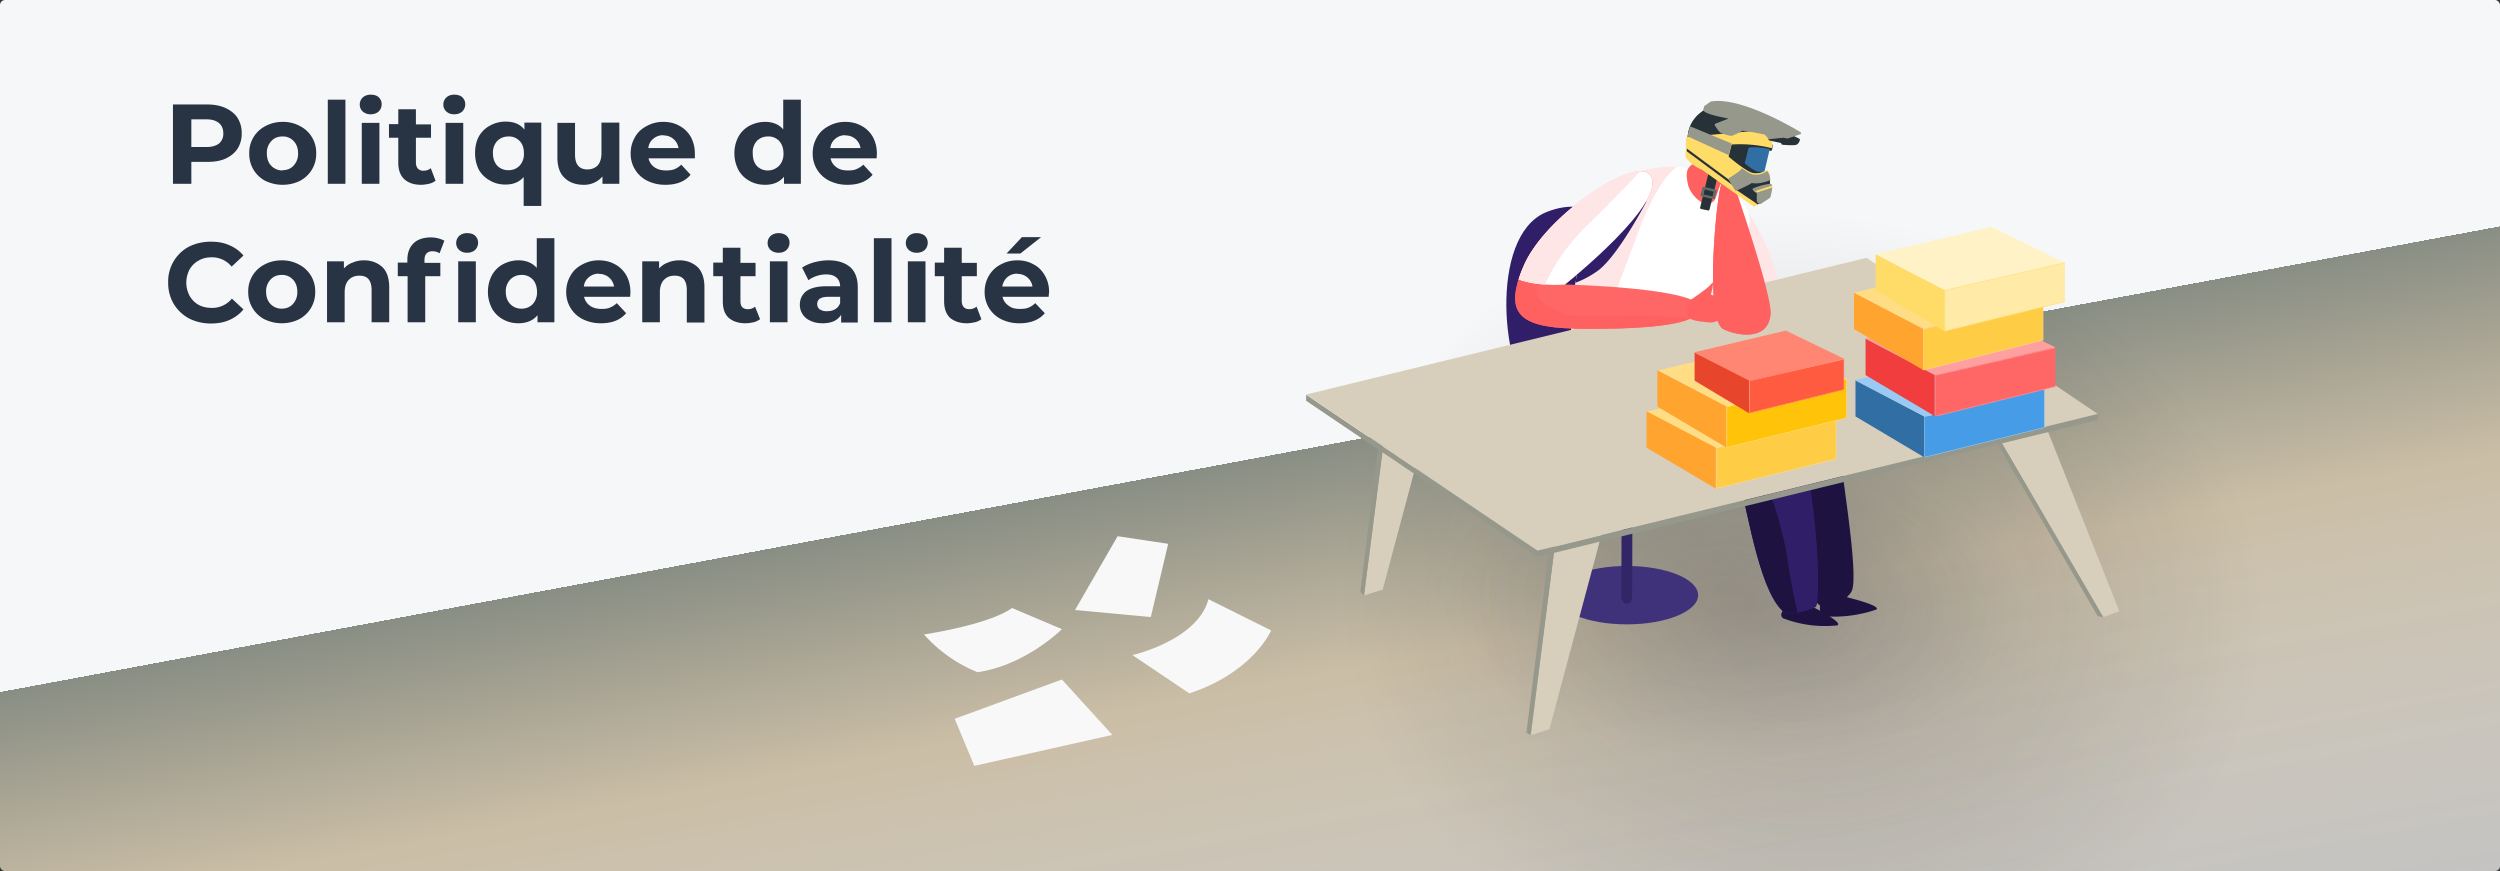 <svg width="993" height="346" fill="none" xmlns="http://www.w3.org/2000/svg"><rect width="100%" height="100%" fill="#333333" stroke="none"/><rect width="993" height="346" rx="2" fill="url(#a)"/><rect width="993" height="346" rx="2" fill="url(#b)" fill-opacity=".2"/><rect width="993" height="346" rx="2" fill="url(#c)" fill-opacity=".2"/><g clip-path="url(#d)"><path d="M689.3 74.8c.6-.6 1.1-1.4 1.5-2.2.2-.6-.4-2.4-1.2-2.2-.7.2-2.4.9-2.6 1.6-.2.7-.7 2.6.2 3.1.9.5 1.4.6 2-.3Z" fill="#FF6161"/><path d="M712.3 238.8s-7.1 4.6-4 6.8a46.4 46.4 0 0 0 21.5 2.8c2.7-1.4-12.5-8.7-12.5-8.7l-5-1Z" fill="#1E1240"/><path d="M723.7 237.3s-2.4 6.5 1 7.5a52 52 0 0 0 20.6-2.7c2.1-1.7-13.4-5.3-13.4-5.3l-8.2.5Z" fill="#1E1240"/><path d="M621.6 155.8s0 8.5 3.8 11.8c3.9 3.3 13.8-3.9 13.8-3.9l-12-8h-5.6Z" fill="#311E69"/><path d="M613.3 174.6s-.8-8.4 5.5-10c6.3-1.7 20.4-3.2 37.4-1.5 17 1.7 28 3.9 32.3 9.5 4.3 5.6 2.4 13.6-22 13.8-24.3.3-55.3.2-53.2-11.8ZM647.1 98.1c-3.9-7-14.2-21.5-33-13.8-23.1 9.5-17.7 65.5-3.8 75.4 7 5 33-1.4 42.8-6.2 9.8-4.8 3.7-38-6-55.4Z" fill="#311E69"/><path d="M673.2 135.8s-38 5.8-35.4 18.6c5 23.8 64.8 9.7 65.6 13 1 4.3-2 7.9 2 28.8 2.1 11.8 9 40.5 19.1 45.3 2.7 1.3 9.7-4 11-6.7 3.1-6.6-4.5-49.5-7.3-74.3-2-17.3-22.2-32.1-55-24.7Z" fill="#1E1240"/><path d="M694.4 84.3s15.3 23.2 12.4 39c-3 15.9-16.2 8.5-17.7 4.8-1.5-3.6-3.9-30-3.9-30l9.2-13.8Z" fill="#FFE6E6"/><path d="M632.4 142.3s58.1-2.2 69.1 6.9c20.7 17.1 22.3 90.6 19.7 91.9-3.7 1.9-11 3.3-12.3 2.3-9.3-7-14-35.8-18.6-55.5-1.4-6-5-11.8-8.1-13.5-14.2-7.4-54.3 12.8-58-16.6-2.1-15.8 8.2-15.5 8.2-15.5Z" fill="#311E69"/><path d="M630.7 142.6c.5 7.6 2.5 21.4 8.5 23.1 8.4 2.4 33.2-6 44.8 0 11.6 6 23.3 38 25.8 55.4 1.4 9.5 3 17.2 4.2 22.2-2.4.5-4.4.5-5.1 0-9.3-6.9-14-35.7-18.6-55.4-1.4-6-5-11.8-8.1-13.5-14.2-7.4-54.3 12.8-58-16.6-1.6-11.6 3.6-14.5 6.5-15.3Z" fill="#1E1240"/><path d="M654.8 67.2c17-3.6 25.3 3 34.1 10 3.8 3 6.2 6.6 6.1 10.4-.2 8.3-6.5 13.9-12.2 18.2-3.6 2.7-5.6 29-5.6 29s-14.8 7-22 10c-27.3 11.3-31 2.6-31 2.6s-4.8-72.9 30.6-80.3Z" fill="#fff"/><path d="M663.7 121.7s13.4 3.5 13 7.5c-.4 4-9.1 0-15.2.4-6 .5 2.2-8 2.2-8Z" fill="#FF6161"/><path d="M654.8 67.2c3.7-.9 7.6-1.2 11.4-1-5.5 3.6-11.7 15.5-15.4 25.7-5.2 14.8-13.5 32.4-11.2 40.4 1.4 5 5.3 11.3 8 15.3-20.5 6.8-23.5-.2-23.5-.2s-4.7-72.9 30.7-80.3Z" fill="#FFE6E6"/><path d="M646.2 248c15.6 0 28.3-5.2 28.3-11.6 0-6.4-12.7-11.6-28.3-11.6-15.7 0-28.3 5.2-28.3 11.6 0 6.4 12.6 11.6 28.3 11.6Z" fill="#3F327A"/><path d="M646.2 239.8a2.5 2.5 0 0 1-2.2-2.7l.2-73.5a2.2 2.2 0 1 1 4.3 0l-.2 73.5c0 1.5-1 2.7-2.1 2.7Z" fill="#322666"/><path d="m810.1 163 31.7 79.8-6.4 2.3-45.5-78 20.2-4.2ZM618.6 208.9 608 292l7.4-2.3 23-85.9-19.8 5ZM552.4 153.3l-10.6 83.2 7.4-2.3 23-86-19.8 5.1Z" fill="#D8CEBC"/><path d="M518.8 156.7v2.5l91.9 62 222.5-54.4v-2.4l-222.5 54.4-91.9-62Z" fill="#96988B"/><path d="m518.8 156.7 91.9 62 222.5-54.3-91.8-62-222.6 54.3Z" fill="#D8CEBC"/><path d="m608 292-1.7-1 8.8-70.9 2.1-.5L608 292ZM541.8 236.5l-1.5-1.3 7-56.8 1.8 1.2-7.3 56.9ZM835.4 245.2l-2.2-.5-39.7-68.2 1.7-.4 40.2 69Z" fill="#96988B"/><path d="M689.1 74.3s14.7 42.5 14.2 50.3c-.8 11.4-14.2 8.5-18.8 6.1-7.8-4-2.3-56.4-.7-57.4 1.5-1 3.3-.7 5.3 1Z" fill="#FF6161"/><path d="M655.2 69.3c-6.1-7.1-42 16.8-50.2 36.7-7 17-3.5 24 20.3 24.5 17.8.4 48.3 0 50.1-7.6 2.1-8.6-53.8-9.9-53.8-9.9s42.4-33.7 33.6-43.7Z" fill="#F66"/><path d="M686.3 72.8c.4 2.3-1 6.9-1 11.5 0 7.3-1.1 22.5-.8 28.9.3 6.4 4.6 13 11.7 13.1 3.8 0 6-1.5 7-2.9v1.2c-.7 11.4-14.1 8.5-18.7 6.1-7.8-4-2.3-56.4-.7-57.4a3.2 3.2 0 0 1 2.5-.5Z" fill="#FF6161"/><path d="m686 58.3-7.9 4c-6.7 3.5-9.5 3.1-7.5 11.6 1 2.8 3 5.2 5.6 6.6 1.3.7 4.1.8 5.2-1.7l5-14.5-.5-6Z" fill="#FF6161"/><path d="m692.5 56.6-9.4 4.2a6.2 6.2 0 0 0-2.6 8.3c1.2 2.4 2.9 4.4 5 6 2 1.8 5 1 7.7-1.4a34 34 0 0 0 7-9.3c2.5-5-1.4-10-7.7-7.8Z" fill="#FF6161"/><path d="M691.1 65.7c1.7 1 3 2.5 3.7 4.3 0 0-3.1-.3-3.7-4.3Z" fill="#fff"/><path d="M689.7 59.5 691 58c1-.8 2-2.3.2-3-2.7-1-7 2.8-5.4 5.4 1.2 1.9 3 .3 4-1ZM625.3 130.5c-23.7-.5-27.2-7.5-20.3-24.5 1-2.3 2.2-4.5 3.6-6.5.6 4.5 3.4 11.2 2 14.5-2.1 5.6 7.2 9.7 12 11 5 1.4 28.3 0 33.4.6 2.6.3 12.5.1 15.2 1-7 3.7-31.8 4.2-45.9 4Z" fill="#FF6161"/><path d="m631.1 91.2 1-1.3L654 80s-11.8 22.7-20 28a37.5 37.5 0 0 1-8.2 4.3c1-7.2 2.8-14.2 5.3-21Z" fill="#311E69"/><path d="M655.2 69.3c8.8 10-33.6 43.7-33.6 43.7s-10.4 1-18.4-2c.5-1.6 1.1-3.3 1.9-5 8.1-20 44-43.8 50.1-36.7Z" fill="#fff"/><path d="M603.2 111c.5-1.6 1.1-3.3 1.9-5 7-17.4 35.4-37.9 46.5-38-3.2 3.4-13.3 14-22.3 22.6a83 83 0 0 0-15.7 22.4c-3.5-.2-7-.8-10.4-2Z" fill="#FFE6E6"/><path d="M443.9 213 427 242.3l30.1 2.8L464 216l-20-3Z" fill="#F8F8F8"/><path d="m812 169.8-47.6 11.8v-16.1l47.6-11v15.3Z" fill="#469CE7" stroke="#9ACAF3" stroke-width=".2"/><path d="M764.3 181.7v-16.3L737 151v14.4l27.4 16.3Z" fill="#306EA4"/><path d="m654 163.5 27.5 14.5 47.8-10.7-29.4-14.3-45.9 10.5Z" fill="#FFDD85"/><path d="M654 163.4v14.4l27.5 16.3v-16.3l-27.4-14.4Z" fill="#FFA42F"/><path d="m681.7 178 47.6-11v15.3L681.7 194v-16Z" fill="#FFCC46" stroke="#FFDD85" stroke-width=".2"/><path d="m658.3 147.1 27.7 14.4 47.6-11-29.4-14.3-45.9 11Z" fill="#FFDD85"/><path d="M658.3 147.1v14.4l27.5 16.3v-16.3l-27.5-14.4Z" fill="#FFA42F"/><path d="m685.9 161.6 47.6-11V166l-47.6 11.7v-16Z" fill="#FFC40A" stroke="#FFDD85" stroke-width=".2" stroke-miterlimit="10"/><path d="m673 139.9 22 11.6 37.5-9-23.2-11.2-36.2 8.6Z" fill="#FF8673"/><path d="M673.1 139.8v11.4l21.7 13v-13L673 140Z" fill="#E8462C"/><path d="m694.9 151.3 37.5-8.6v12L695 164v-12.7Z" fill="#FF5B41" stroke="#FF8673" stroke-width=".2"/><path d="m736.7 151 27.6 14.4 47.6-11-29.3-14.3-46 10.9Z" fill="#9ACAF3"/><path d="m816.5 138-29.8-14.3-45.7 10.8 27.5 14.6 48-11.1Z" fill="#FEA0A0"/><path d="M741 134.7V149l27.5 16.3V149l-27.4-14.4Z" fill="#F13D3D"/><mask id="e" fill="#fff"><path d="m816.4 153.6-47.8 11.8V149l47.8-11"/></mask><path d="m816.4 153.6-47.8 11.8V149l47.8-11" fill="#F66"/><path d="M768.6 165.4h-.2v.2h.2v-.2Zm0-16.3v-.2h-.2v.2h.2Zm47.7 4.3-47.8 11.8.1.4 47.8-11.8-.1-.4Zm-47.5 12V149h-.4v16.3h.4Zm-.2-16.1 47.8-11v-.4l-47.9 11 .1.4Z" fill="#FEA0A0" mask="url(#e)"/><path d="m736.2 116.3 27.7 14.4 47.6-11-29.4-14.3-45.9 10.9Z" fill="#FFDD85"/><path d="M763.9 147v-16.3l-27.5-14.4v14.4l27.5 16.3Z" fill="#FFA42F"/><path d="M811.5 135.1 764 147v-16.2l47.5-11v15.4Z" fill="#FFCC46" stroke="#FFDD85" stroke-width=".2"/><path d="m820.3 104.4-29.4-14.3L745 101l27.6 14.4 47.7-11Z" fill="#FFF2C7"/><path d="M745 101v14.3l27.4 16.3v-16.3L745 101Z" fill="#FFDC68"/><mask id="f" fill="#fff"><path d="m820.2 119.8-47.8 11.8v-16.3l47.8-11"/></mask><path d="m820.2 119.8-47.8 11.8v-16.3l47.8-11" fill="#FFEAA7"/><path d="M772.4 131.6h-.2v.3l.2-.1v-.2Zm0-16.3v-.2h-.2v.2h.2Zm47.7 4.3-47.8 11.8.1.4 47.8-11.8v-.4Zm-47.5 12v-16.3h-.4v16.3h.4Zm-.2-16.1 47.8-11v-.4l-47.9 11 .1.4Z" fill="#FFDC68" mask="url(#f)"/><path d="M671.7 119s6.4-4.3 7.5-5.7l1.2-1.2c0 1.6-.3 3.1-.8 4.6-.5 1.1 6 1.3 7.7.5 1.6-.8 3.5-2.8 3.6-1 .2 1.8-2.7 5.6-2.8 6.6-.1 1-5.5 5.6-9 5.3-3.5-.4-9-.6-9.1-3.4-.2-2.9 1.2-5.4 1.7-5.7Z" fill="#FF6161"/><path d="M690.4 41.7c1.3.4 11 8.5 13.6 17l-.2.9a.5.5 0 0 1-.6.3l-.8-.2h-5.8v6l2.6 4.8a.5.5 0 0 1-.2.6l-.2.1-15.3-.5h-.1c-9-2.2-14.6-10.4-12.7-18.4 2-8 10.8-12.7 19.7-10.6Z" fill="#263238"/><path d="M693.5 59c1-1.5 6.7-.6 9-.2a.5.5 0 0 1 .4.2.5.5 0 0 1 0 .4L700.4 70a.5.5 0 0 1-.5.3h-2a21.2 21.2 0 0 1-6-4.2v-.2l1.6-6.7V59Z" fill="#306EA4"/><path d="M670.7 52c-2 7.7 3.8 15.7 12.7 17.7l15.4.5a.5.5 0 0 0 .4-.2.5.5 0 0 0 0-.5l-.2-.3h.2l.4-.1.1-.4-.1-.3-.4-.2H698a19 19 0 0 1-5-3.4l1.5-6c.5-.5 4.1-.4 8 .3l.8.2h.4l.2-.4.2-.9-.1-.5a36.8 36.8 0 0 0-13.5-15.8c-9-2-17.9 2.5-19.8 10.2Z" fill="#263238"/><path d="M679 68a.5.5 0 0 1 .5.1l2.4 2.6a.5.5 0 0 1 .1.4l-3 12.2a.5.5 0 0 1-.5.3l-2.9-.6a.5.5 0 0 1-.3-.6l3.4-14a.5.5 0 0 1 .3-.4Z" fill="#263238"/><path d="m675.8 78 4.8 1.1a.5.5 0 0 0 .5-.2v-.1l.8-2.9a.5.5 0 0 0-.4-.6l-4.7-1.1a.5.5 0 0 0-.6.3l-.7 2.9a.5.5 0 0 0 .3.6Zm4.5 0-3.8-.8.5-2 3.8 1-.5 1.9Z" fill="#5E6B69"/><path d="m670.3 54.4 33-3a.5.5 0 0 1 .3.1.5.5 0 0 1 .1.3 50.3 50.3 0 0 1 .2 7 .5.5 0 0 1-.4 0 51.3 51.3 0 0 0-15.7-1.4l-1.2 4.8c3.1 2.7 8.2 6.5 9.8 6.5 1.8.3 3.6-.1 5-1a.5.5 0 0 1 .7 0c2.1 2 .3 9.8 0 10.7l-.1.2L697 82a.5.5 0 0 1-.4 0h-.1L676 67.4c-2.6-1-4.9-2.8-6.5-5V62l.2-7.2c0-.1 0-.2.2-.3l.3-.2Z" fill="#FFDC68"/><path d="M698.2 81 670 60.1V59l29 21.5-.8.5ZM703.7 52l5.6.5h.2l3.4 1.7 1.8.9a.5.5 0 0 1 .2.5c0 .1-.4 1.8-1.8 2-1.7.2-3.4 0-5.1-.1a.5.5 0 0 1-.4-.3l-.2-.4-4.6-1a.5.5 0 0 1-.3-.7l.7-2.8a.5.5 0 0 1 .5-.3Z" fill="#263238"/><path d="m677.3 41.9 2.2-1.6h.2c12.2-2 34.5 11.6 35.5 12.2l.1.2a.4.4 0 0 1 0 .5l-.2.1-5 1.7h-.3l-1.4-.3-5.6.6h-.2l-.2-.2-1.4-1.6c-3-.7-5.8-1.2-8.8-1.6l-2.5 1.3-1.4.6c-.5.2-1 .2-1.6 0a33 33 0 0 1-2.4-.7l-.6-.2c-.2 0-.7-.2-2.6-3.1a.5.5 0 0 1 0-.4.5.5 0 0 1 .3-.3l5.2-2c-3-.6-8.8-1.7-9.8-3a.9.9 0 0 1-.2-.8l.2-.7.1-.4c.1-.2.3-.3.4-.3Z" fill="#96988B"/><path d="m689.1 75 2.4-2.2 11.5-2.3a24 24 0 0 1-1 8.3l-3.8 2.4-9-6.1Z" fill="#263238"/><path d="M689.8 75.7h-.3a.5.5 0 0 1-.4-.2l-2.5-4.2a.5.5 0 0 1 .2-.6c1.6-1 3.2-2 4.6-3.2l.4-.7c2 1.4 3.8 2.5 4.6 2.5 1.8.3 3.6-.1 5-1.1a.5.5 0 0 1 .7 0 5 5 0 0 1 1 3.4l-.3.1c-.2.1-4 1.6-7 1-1.3.9-5.8 2.9-6 3ZM696.2 74.9a23.3 23.3 0 0 1 7-1.9c.4 0 1.4.3 0 5.3 0 .1 0 .2-.2.3l-3.6 2.4a.6.6 0 0 1-.4 0h-.2l-.9-.7v-.1l-.1-.2v-3.3c-.7-.3-1.2-.7-1.6-1.3a.4.4 0 0 1 0-.5Z" fill="#96988B"/><path d="m703.8 73.7.1.8-6.1 2v-.3c-.3 0-.5-.1-.7-.3l6.7-2.2Z" fill="#FFDC68"/><path d="m686.6 61.6-16.2-7.4a10.9 10.9 0 0 1 1-4l16.4 6.8-1.2 4.6Z" fill="#96988B"/><path d="M449.8 260.2s25.8-5.8 30.2-22.2l24.9 12.4s-7 16.6-32.5 25l-22.6-15.2ZM421.8 249.9s-14.3 14.3-33.5 17.1a56.8 56.8 0 0 1-21.3-15s25.4-3.7 35-10.5l19.8 8.4ZM379.2 285.5l42.6-15.6 20 22-54.8 12.3-7.8-18.7Z" fill="#F8F8F8"/></g><path d="M82.4 41.5c2.8 0 5.2.5 7.2 1.4 2 1 3.7 2.2 4.8 4a11 11 0 0 1 1.6 6 11 11 0 0 1-1.6 6.1c-1.1 1.7-2.7 3-4.8 4-2 .9-4.4 1.3-7.2 1.3H76V73h-7.3V41.5h13.7ZM82 58.4c2.2 0 3.8-.5 5-1.4a5 5 0 0 0 1.7-4c0-1.8-.6-3.2-1.7-4.1-1.2-1-2.8-1.5-5-1.5h-6v11h6Zm30.2 15c-2.5 0-4.8-.6-6.9-1.6A12 12 0 0 1 99 60.9a11.8 11.8 0 0 1 6.4-10.8c2-1.1 4.4-1.7 7-1.7 2.5 0 4.8.6 6.8 1.7a11.8 11.8 0 0 1 6.4 10.8 12 12 0 0 1-6.4 10.9c-2 1-4.3 1.6-6.9 1.6Zm0-5.8c1.8 0 3.3-.6 4.4-1.8a6.8 6.8 0 0 0 1.8-4.9c0-2-.6-3.7-1.8-4.9a5.7 5.7 0 0 0-4.4-1.8c-1.8 0-3.3.6-4.4 1.8A6.7 6.7 0 0 0 106 61c0 2 .6 3.7 1.8 4.9a6 6 0 0 0 4.4 1.8Zm18-28h7V73h-7V39.6Zm13.5 9.2h7V73h-7V48.8Zm3.5-3.4c-1.2 0-2.3-.4-3.1-1.1a3.6 3.6 0 0 1-1.2-2.8c0-1.1.4-2 1.2-2.8.8-.7 1.9-1.1 3.1-1.1 1.3 0 2.4.3 3.2 1 .8.8 1.2 1.7 1.2 2.8 0 1.1-.4 2.1-1.2 2.9-.8.7-1.9 1.1-3.2 1.1ZM173 71.8c-.7.5-1.6 1-2.6 1.2-1 .2-2 .4-3.1.4-3 0-5.1-.8-6.7-2.2-1.6-1.5-2.4-3.7-2.4-6.5v-10h-3.7v-5.4h3.7v-5.9h7v6h6v5.3h-6v9.9c0 1 .3 1.8.8 2.4a3 3 0 0 0 2.3.8c1 0 2-.3 2.8-1l1.9 5Zm4-23h7V73h-7V48.8Zm3.4-3.4c-1.3 0-2.3-.4-3.1-1.1a3.6 3.6 0 0 1-1.2-2.8c0-1.1.4-2 1.2-2.8.8-.7 1.8-1.1 3.1-1.1s2.4.3 3.2 1c.8.8 1.2 1.7 1.2 2.8 0 1.1-.4 2.1-1.2 2.9-.8.7-1.9 1.1-3.2 1.1Zm34.6 3.4v33h-7V70.3c-1.7 2-4.1 3-7.2 3-2.3 0-4.4-.5-6.2-1.6a11 11 0 0 1-4.4-4.3c-1-2-1.5-4.1-1.5-6.6s.5-4.7 1.5-6.6a11 11 0 0 1 4.4-4.3c1.8-1 3.9-1.6 6.2-1.6 3.3 0 5.8 1 7.5 3.2v-2.8h6.7Zm-13 18.8c1.8 0 3.2-.6 4.4-1.8a6.8 6.8 0 0 0 1.7-4.9c0-2-.5-3.7-1.7-4.9a5.8 5.8 0 0 0-4.4-1.8c-1.8 0-3.3.6-4.5 1.8a6.7 6.7 0 0 0-1.7 4.9c0 2 .6 3.7 1.7 4.9a6 6 0 0 0 4.5 1.8Zm44-18.8V73h-6.7v-2.9a9.6 9.6 0 0 1-7.6 3.3c-3.1 0-5.7-1-7.5-2.8-1.9-1.8-2.8-4.5-2.8-8.1V48.8h7v12.6c0 4 1.7 5.9 5 5.9 1.6 0 3-.6 4-1.6 1-1.1 1.5-2.8 1.5-5v-12h7ZM276 61v1.9h-18.4a5.7 5.7 0 0 0 2.3 3.5c1.3.9 2.8 1.3 4.6 1.3 1.3 0 2.4-.1 3.4-.5s1.9-1 2.7-1.8l3.7 4c-2.2 2.7-5.6 4-10 4a16 16 0 0 1-7.2-1.6 11.9 11.9 0 0 1-6.6-10.9c0-2.4.6-4.5 1.7-6.4 1.1-2 2.7-3.4 4.6-4.4 2-1.1 4.2-1.7 6.6-1.7 2.4 0 4.6.5 6.5 1.6 1.9 1 3.4 2.5 4.5 4.4 1 1.9 1.6 4 1.6 6.6Zm-12.5-7.3a6 6 0 0 0-4 1.4c-1.1.9-1.8 2.1-2 3.7h12a5.9 5.9 0 0 0-6-5Zm54.6-14V73h-6.7v-2.8c-1.7 2.1-4.2 3.2-7.5 3.2-2.3 0-4.4-.5-6.3-1.6a11 11 0 0 1-4.3-4.3c-1-2-1.6-4.1-1.6-6.6s.6-4.7 1.6-6.6a11 11 0 0 1 4.3-4.3c1.9-1 4-1.6 6.3-1.6 3 0 5.5 1 7.2 3V39.6h7Zm-13 28c1.7 0 3.2-.7 4.4-1.9a6.8 6.8 0 0 0 1.7-4.9c0-2-.6-3.7-1.7-4.9a5.8 5.8 0 0 0-4.4-1.8c-1.8 0-3.3.6-4.5 1.8A6.7 6.7 0 0 0 299 61c0 2 .5 3.7 1.7 5a6 6 0 0 0 4.5 1.7Zm43.2-6.7-.1 1.9h-18.3a5.7 5.7 0 0 0 2.3 3.5c1.3 1 2.8 1.3 4.6 1.3 1.3 0 2.4-.1 3.3-.5 1-.4 2-1 2.8-1.8l3.7 4c-2.3 2.7-5.6 4-10 4a16 16 0 0 1-7.2-1.6 11.9 11.9 0 0 1-6.6-10.9c0-2.4.6-4.5 1.7-6.4 1.1-2 2.7-3.4 4.6-4.4 2-1.1 4.2-1.7 6.6-1.7 2.4 0 4.5.5 6.5 1.6 1.9 1 3.4 2.5 4.5 4.4 1 1.9 1.6 4 1.6 6.6Zm-12.5-7.3a6 6 0 0 0-4 1.4c-1.1.9-1.8 2.1-2 3.7h12a5.9 5.9 0 0 0-6-5Zm-252 74.8c-3.2 0-6.1-.7-8.7-2a16 16 0 0 1-6.1-5.8 16.2 16.2 0 0 1-2.2-8.5A15.6 15.6 0 0 1 75 98c2.6-1.3 5.5-2 8.8-2 2.7 0 5.1.4 7.3 1.4 2.3 1 4.1 2.3 5.6 4.1l-4.7 4.4a10 10 0 0 0-7.9-3.7c-2 0-3.7.4-5.2 1.3-1.5.8-2.7 2-3.6 3.5-.8 1.6-1.3 3.3-1.3 5.3 0 1.9.5 3.6 1.3 5.2.9 1.5 2 2.7 3.6 3.6 1.5.8 3.3 1.2 5.2 1.2a10 10 0 0 0 8-3.7l4.6 4.3a14.6 14.6 0 0 1-5.6 4.2c-2.2 1-4.7 1.4-7.4 1.4Zm28.1-.1c-2.5 0-4.8-.6-6.9-1.6a12 12 0 0 1-6.4-10.9 11.8 11.8 0 0 1 6.4-10.8c2-1.1 4.4-1.7 7-1.7 2.5 0 4.8.6 6.8 1.7a11.8 11.8 0 0 1 6.4 10.8 12 12 0 0 1-6.4 10.9c-2 1-4.3 1.6-6.9 1.6Zm0-5.8c1.8 0 3.3-.6 4.4-1.8a6.8 6.8 0 0 0 1.8-4.9c0-2-.6-3.7-1.8-4.9a5.7 5.7 0 0 0-4.4-1.8c-1.8 0-3.3.6-4.4 1.8a6.7 6.7 0 0 0-1.8 4.9c0 2 .6 3.7 1.8 4.9a6 6 0 0 0 4.4 1.8Zm32.7-19.2c3 0 5.4 1 7.3 2.7 1.8 1.8 2.7 4.5 2.7 8V128h-7v-12.8c0-1.9-.4-3.3-1.2-4.3-.9-1-2-1.4-3.7-1.4-1.8 0-3.2.6-4.2 1.7-1 1-1.6 2.7-1.6 4.8v12h-7v-24.2h6.7v2.8c1-1 2-1.8 3.5-2.3 1.3-.6 2.9-.9 4.5-.9Zm24.1 1h6.2v5.3h-6V128h-7v-18.3H158v-5.4h3.8v-1c0-2.8.8-5 2.4-6.6 1.6-1.6 4-2.4 7-2.4a11.9 11.9 0 0 1 5.3 1.3l-1.9 5c-.8-.5-1.7-.8-2.8-.8-2.1 0-3.2 1.2-3.2 3.5v1Zm13.3-.6h7V128h-7v-24.2Zm3.5-3.4c-1.3 0-2.3-.4-3.1-1.1a3.6 3.6 0 0 1-1.2-2.8c0-1.1.4-2 1.2-2.8.8-.7 1.8-1.1 3.1-1.1s2.4.3 3.2 1c.8.8 1.2 1.7 1.2 2.8 0 1.1-.4 2.1-1.2 2.9-.8.7-1.9 1.1-3.2 1.1Zm34.7-5.8V128h-6.7v-2.8c-1.7 2.1-4.3 3.2-7.6 3.2-2.2 0-4.3-.5-6.2-1.6a11 11 0 0 1-4.3-4.3c-1-2-1.6-4.1-1.6-6.6s.6-4.7 1.6-6.6a11 11 0 0 1 4.3-4.3c1.9-1 4-1.6 6.2-1.6 3.1 0 5.5 1 7.3 3V94.6h7Zm-13 28c1.7 0 3.2-.6 4.4-1.8a6.8 6.8 0 0 0 1.7-4.9c0-2-.6-3.7-1.7-4.9a5.8 5.8 0 0 0-4.4-1.8c-1.8 0-3.3.6-4.5 1.8a6.7 6.7 0 0 0-1.8 4.9c0 2 .6 3.7 1.8 4.9a6 6 0 0 0 4.5 1.8Zm43.2-6.6-.1 1.9H232a5.7 5.7 0 0 0 2.3 3.5c1.2.9 2.8 1.3 4.6 1.3 1.3 0 2.4-.1 3.3-.5 1-.4 2-1 2.8-1.8l3.7 4c-2.3 2.7-5.6 4-10 4a16 16 0 0 1-7.2-1.6 11.9 11.9 0 0 1-6.6-10.9c0-2.4.6-4.5 1.7-6.4 1.1-2 2.7-3.4 4.6-4.4 2-1.1 4.2-1.7 6.6-1.7 2.4 0 4.5.5 6.5 1.6 1.9 1 3.4 2.5 4.5 4.4 1 1.9 1.6 4 1.6 6.6Zm-12.5-7.3a6 6 0 0 0-4 1.4c-1.1.9-1.8 2.1-2 3.7h12a5.9 5.9 0 0 0-6-5Zm32-5.3c3 0 5.3 1 7.2 2.7 1.8 1.8 2.7 4.5 2.7 8v14h-7v-12.9c0-1.9-.4-3.3-1.2-4.3-.9-1-2-1.4-3.7-1.4-1.8 0-3.2.6-4.2 1.7-1 1-1.6 2.7-1.6 4.8v12h-7v-24.2h6.7v2.8c1-1 2-1.8 3.5-2.3 1.3-.6 2.9-.9 4.5-.9Zm32 23.4c-.8.5-1.6 1-2.6 1.2-1 .2-2 .4-3.2.4-2.9 0-5.1-.8-6.7-2.2-1.6-1.5-2.3-3.7-2.3-6.5v-10h-3.8v-5.4h3.8v-5.9h7v6h6v5.3h-6v9.9c0 1 .2 1.8.7 2.4a3 3 0 0 0 2.3.8c1.1 0 2-.3 2.8-1l2 5Zm3.9-23h7V128h-7v-24.2Zm3.5-3.4c-1.3 0-2.4-.4-3.2-1.1a3.6 3.6 0 0 1-1.2-2.8c0-1.1.4-2 1.2-2.8.8-.7 1.9-1.1 3.2-1.1 1.3 0 2.3.4 3.1 1 .8.8 1.2 1.7 1.2 2.8 0 1.1-.4 2.1-1.2 2.9-.8.7-1.8 1.1-3.1 1.1Zm19.8 3c3.7 0 6.6 1 8.6 2.7 2 1.8 3 4.5 3 8v14h-6.6V125c-1.3 2.2-3.7 3.4-7.3 3.4-1.9 0-3.5-.3-4.9-1a6.8 6.8 0 0 1-4.2-6.4c0-2.2.9-4 2.5-5.3 1.8-1.3 4.4-2 8-2h5.5c0-1.4-.5-2.6-1.4-3.4-1-.9-2.3-1.3-4.2-1.3a12 12 0 0 0-7 2.3l-2.5-5c1.3-.9 3-1.6 4.7-2.1 2-.5 3.8-.8 5.8-.8Zm-.6 20.2c1.2 0 2.3-.2 3.2-.8 1-.5 1.6-1.4 2-2.4v-2.5h-4.8c-2.9 0-4.3 1-4.3 2.8 0 1 .3 1.6 1 2.2a5 5 0 0 0 3 .7Zm18.6-29h7V128h-7V94.6Zm13.5 9.2h7V128h-7v-24.2Zm3.5-3.4c-1.3 0-2.3-.4-3.1-1.1a3.6 3.6 0 0 1-1.2-2.8c0-1.1.4-2 1.2-2.8.8-.7 1.8-1.1 3.1-1.1s2.4.4 3.2 1c.8.8 1.2 1.7 1.2 2.8 0 1.1-.4 2.1-1.2 2.9-.8.7-1.9 1.1-3.2 1.1Zm25.7 26.4c-.7.5-1.6 1-2.6 1.2-1 .2-2 .4-3.2.4-2.8 0-5-.8-6.7-2.2-1.5-1.5-2.3-3.7-2.3-6.5v-10h-3.7v-5.4h3.7v-5.9h7v6h6v5.3h-6v9.9c0 1 .3 1.8.8 2.4a3 3 0 0 0 2.2.8c1.1 0 2-.3 2.9-1l1.9 5Zm26.9-10.8-.2 1.9h-18.3a5.7 5.7 0 0 0 2.4 3.5c1.2 1 2.7 1.3 4.5 1.3 1.3 0 2.4-.1 3.4-.5s1.9-1 2.7-1.8l3.8 4c-2.3 2.7-5.7 4-10 4a16 16 0 0 1-7.3-1.6 11.9 11.9 0 0 1-6.6-10.9c0-2.4.6-4.5 1.7-6.4 1.2-2 2.7-3.4 4.6-4.4 2-1.1 4.2-1.7 6.7-1.7 2.3 0 4.5.5 6.4 1.6 2 1 3.4 2.5 4.5 4.4 1.1 1.9 1.7 4 1.7 6.6Zm-12.6-7.3a6 6 0 0 0-4 1.4c-1 .9-1.7 2.1-2 3.7h12a5.9 5.9 0 0 0-6-5Zm1.8-14.5h7.6l-8.2 6.5h-5.5l6.1-6.5Z" fill="#283344"/><defs><radialGradient id="b" cx="0" cy="0" r="1" gradientUnits="userSpaceOnUse" gradientTransform="rotate(95.7 249.7 443.6) scale(155.276 183.995)"><stop stop-color="#283344"/><stop offset="1" stop-opacity="0"/></radialGradient><radialGradient id="c" cx="0" cy="0" r="1" gradientUnits="userSpaceOnUse" gradientTransform="rotate(92.3 229 450) scale(61.551 115.566)"><stop stop-color="#283344"/><stop offset="1" stop-color="#283344" stop-opacity="0"/></radialGradient><linearGradient id="a" x1="496.5" y1="0" x2="578.6" y2="440.7" gradientUnits="userSpaceOnUse"><stop offset=".4" stop-color="#F6F7F8"/><stop offset=".4" stop-color="#898E84"/><stop offset=".6" stop-color="#CBBEA6"/><stop offset="1" stop-color="#fff" stop-opacity=".7"/></linearGradient><clipPath id="d"><path fill="#fff" transform="translate(367 40)" d="M0 0h474.8v283.4H0z"/></clipPath></defs></svg>